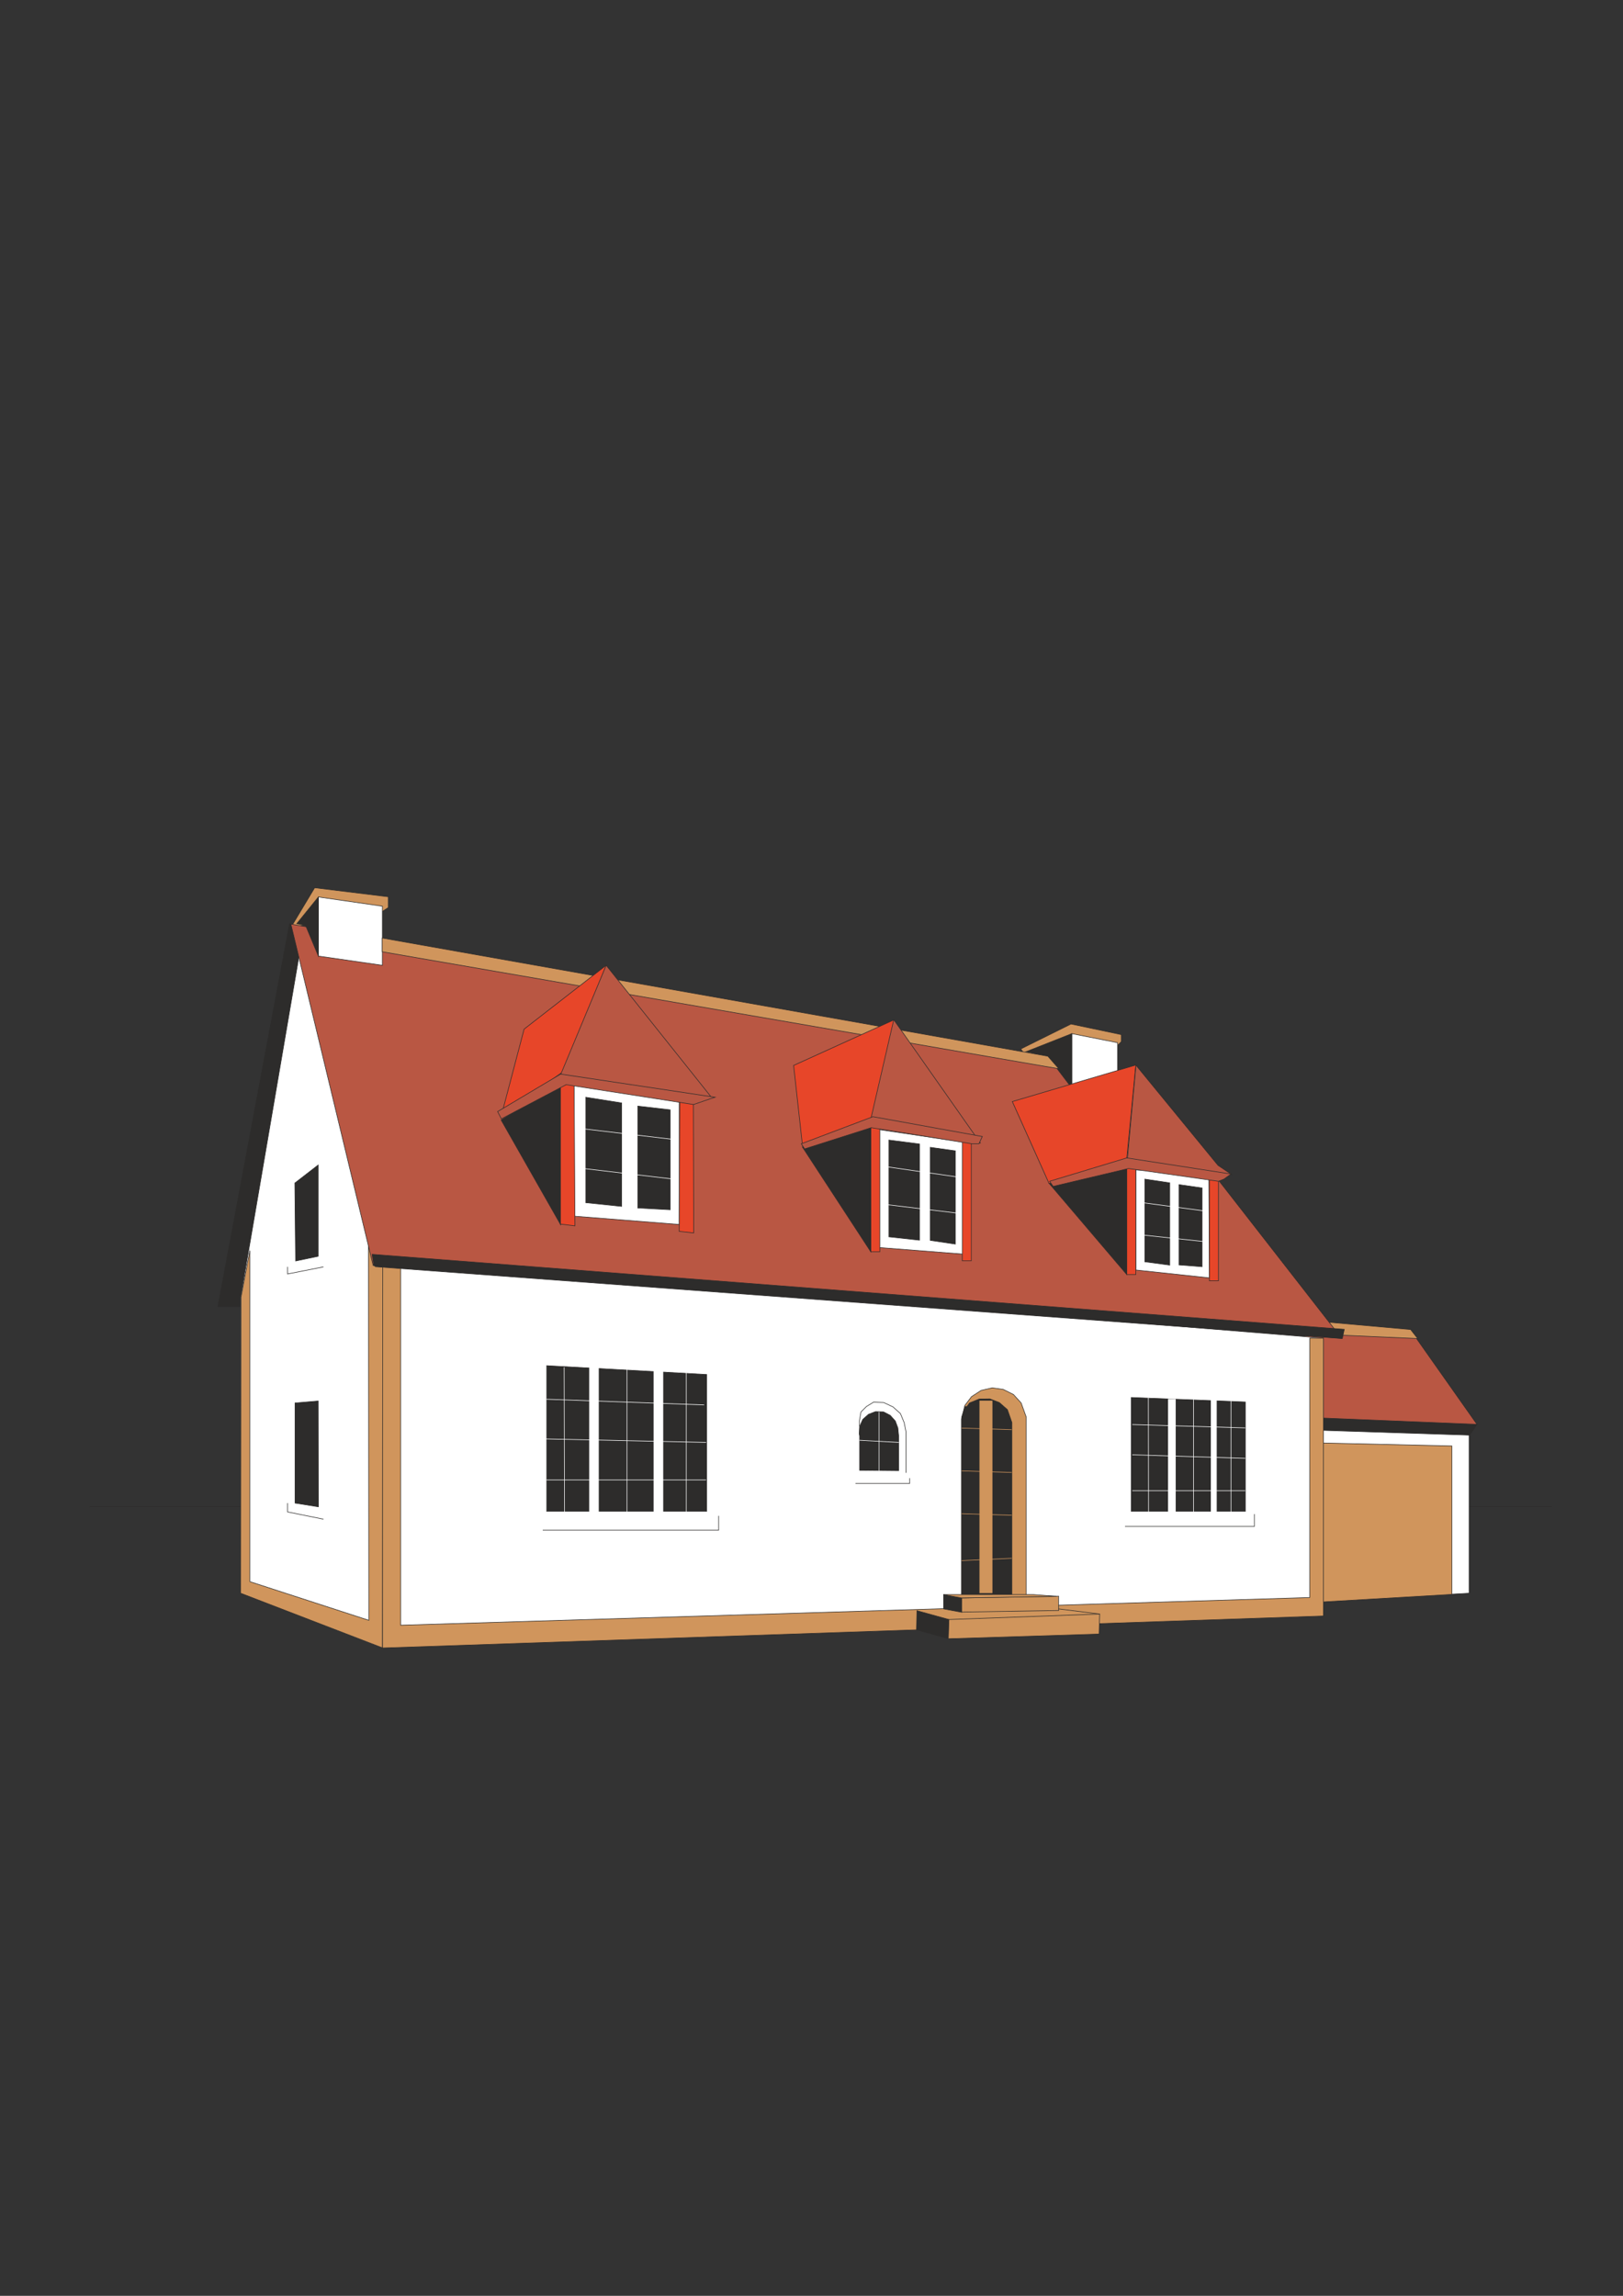 <?xml version="1.0" encoding="utf-8"?>
<!-- Created by UniConvertor 2.0rc4 (https://sk1project.net/) -->
<svg xmlns="http://www.w3.org/2000/svg" height="841.89pt" viewBox="0 0 595.276 841.89" width="595.276pt" version="1.1" xmlns:xlink="http://www.w3.org/1999/xlink" id="b43d2280-f60b-11ea-8058-dcc15c148e23">

<rect x="0" y="0" width="595.276" height="841.89" fill="#333333" stroke="none"/>

<g>
	<path style="stroke:#2d2c2b;stroke-width:0.216;stroke-miterlimit:10.433;fill:none;" d="M 32.894,552.561 L 569.15,552.561" />
	<path style="stroke:#2d2c2b;stroke-width:0.216;stroke-miterlimit:10.433;fill:#ffffff;" d="M 478.574,587.625 L 538.838,584.241 538.838,522.465 481.886,520.737 478.574,587.625 Z" />
	<path style="stroke:#2d2c2b;stroke-width:0.216;stroke-miterlimit:10.433;fill:#d0955c;" d="M 485.342,529.161 L 532.502,530.241 532.502,584.673 481.958,587.625 485.342,529.161 Z" />
	<path style="stroke:#2d2c2b;stroke-width:0.216;stroke-miterlimit:10.433;fill:#b95743;" d="M 478.574,522.537 L 539.054,524.913 541.718,522.321 517.166,487.473 478.574,485.745 478.574,522.537 Z" />
	<path style="stroke:#2d2c2b;stroke-width:0.216;stroke-miterlimit:10.433;fill:#d0955c;" d="M 517.382,487.545 L 478.574,484.089 478.574,489.057 519.974,490.857 517.382,487.545 Z" />
	<path style="stroke:#2d2c2b;stroke-width:0.216;stroke-miterlimit:10.433;fill:#2d2c2b;" d="M 541.718,522.321 L 476.486,519.657 477.206,524.265 539.054,526.281 541.718,522.321 Z" />
	<path style="stroke:#2d2c2b;stroke-width:0.216;stroke-miterlimit:10.433;fill:#d0955c;" d="M 375.758,386.529 L 374.39,384.657 392.822,375.513 411.254,379.401 411.254,381.993 407.942,385.305 375.758,386.529 Z" />
	<path style="stroke:#2d2c2b;stroke-width:0.216;stroke-miterlimit:10.433;fill:#d0955c;" d="M 106.766,339.945 L 115.406,325.545 142.406,328.857 142.406,332.817 138.446,335.409 106.766,339.945 Z" />
	<path style="stroke:#2d2c2b;stroke-width:0.216;stroke-miterlimit:10.433;fill:#2d2c2b;" d="M 110.798,341.961 L 106.19,338.721 79.91,479.121 118.43,479.121 110.798,341.961 Z" />
	<path style="stroke:#2d2c2b;stroke-width:0.216;stroke-miterlimit:10.433;fill:#ffffff;" d="M 140.174,604.329 L 140.174,462.345 485.342,490.713 485.342,592.593 140.174,604.329 Z" />
	<path style="stroke:#2d2c2b;stroke-width:0.216;stroke-miterlimit:10.433;fill:#d0955c;" d="M 146.942,462.417 L 146.942,595.977 480.374,585.825 480.374,490.713 485.414,490.713 485.414,592.593 140.246,604.329 140.246,462.417 146.942,462.417 Z" />
	<path style="stroke:#2d2c2b;stroke-width:0.216;stroke-miterlimit:10.433;fill:#ffffff;" d="M 140.174,604.329 L 88.262,584.241 88.262,475.737 110.15,347.793 140.174,462.345 140.174,604.329 Z" />
	<path style="stroke:#2d2c2b;stroke-width:0.216;stroke-miterlimit:10.433;fill:#d0955c;" d="M 135.134,444.201 L 135.278,594.177 91.646,579.993 91.646,458.601 88.406,475.665 88.262,584.241 140.246,604.257 140.39,463.281 135.134,444.201 Z" />
	<path style="stroke:#2d2c2b;stroke-width:0.216;stroke-miterlimit:10.433;fill:#b95743;" d="M 106.694,338.865 L 136.862,464.073 492.11,490.785 416.726,394.017 106.694,338.865 Z" />
	<path style="stroke:#2d2c2b;stroke-width:0.216;stroke-miterlimit:10.433;fill:#2d2c2b;" d="M 108.134,433.833 L 116.702,427.209 116.702,460.689 108.422,462.417 108.134,433.833 Z" />
	<path style="stroke:#2d2c2b;stroke-width:0.216;stroke-miterlimit:10.433;fill:#ffffff;" d="M 116.774,350.601 L 116.774,328.929 140.246,332.313 140.246,353.985 116.774,350.601 Z" />
	<path style="stroke:#2d2c2b;stroke-width:0.216;stroke-miterlimit:10.433;fill:#ffffff;" d="M 393.11,379.041 L 409.886,382.353 409.886,402.441 393.11,399.057 393.11,379.041 Z" />
	<path style="stroke:#2d2c2b;stroke-width:0.216;stroke-miterlimit:10.433;fill:#2d2c2b;" d="M 393.11,398.985 L 384.254,387.321 376.334,385.665 393.11,379.041 393.11,398.985 Z" />
	<path style="stroke:#2d2c2b;stroke-width:0.216;stroke-miterlimit:10.433;fill:#2d2c2b;" d="M 116.774,350.601 L 112.094,339.369 108.854,338.721 116.774,328.929 116.774,350.601 Z" />
	<path style="stroke:#2d2c2b;stroke-width:0.216;stroke-miterlimit:10.433;fill:#d0955c;" d="M 140.174,343.977 L 384.326,387.321 388.358,391.929 140.174,349.017 140.174,343.977 Z" />
	<path style="stroke:#2d2c2b;stroke-width:0.216;stroke-miterlimit:10.433;fill:#2d2c2b;" d="M 183.806,410.721 L 205.622,397.401 205.622,449.097 183.806,410.721 Z" />
	<path style="stroke:#2d2c2b;stroke-width:0.216;stroke-miterlimit:10.433;fill:#ffffff;" d="M 207.206,445.713 L 249.11,449.025 249.11,402.297 207.206,397.329 207.206,445.713 Z" />
	<path style="stroke:#2d2c2b;stroke-width:0.216;stroke-miterlimit:10.433;fill:#e74629;" d="M 205.55,449.097 L 205.55,397.329 210.59,397.329 210.878,449.529 205.55,448.881 205.55,449.097 Z" />
	<path style="stroke:#2d2c2b;stroke-width:0.216;stroke-miterlimit:10.433;fill:#e74629;" d="M 249.11,451.545 L 249.326,402.297 254.294,402.297 254.438,452.121 249.11,451.545 Z" />
	<path style="stroke:#2d2c2b;stroke-width:0.216;stroke-miterlimit:10.433;fill:#e74629;" d="M 222.326,353.985 L 192.23,377.385 183.878,409.137 207.278,392.433 222.326,353.985 Z" />
	<path style="stroke:#2d2c2b;stroke-width:0.216;stroke-miterlimit:10.433;fill:#b95743;" d="M 260.918,402.369 L 222.326,353.985 205.622,394.089 260.918,402.369 Z" />
	<path style="stroke:#2d2c2b;stroke-width:0.216;stroke-miterlimit:10.433;fill:#b95743;" d="M 182.51,407.625 L 183.878,410.289 207.638,397.761 254.366,405.033 260.27,403.017 262.286,402.369 205.622,393.873 182.51,407.625 Z" />
	<path style="stroke:#2d2c2b;stroke-width:0.216;stroke-miterlimit:10.433;fill:#ffffff;" d="M 321.11,457.377 L 354.302,459.969 354.59,419.001 321.11,414.033 321.11,457.377 Z" />
	<path style="stroke:#2d2c2b;stroke-width:0.216;stroke-miterlimit:10.433;fill:#ffffff;" d="M 416.654,429.009 L 443.366,430.665 443.582,468.609 416.654,465.729 416.654,429.009 Z" />
	<path style="stroke:#2d2c2b;stroke-width:0.216;stroke-miterlimit:10.433;fill:#e74629;" d="M 319.382,459.033 L 319.382,412.305 322.694,412.305 322.694,459.033 319.382,459.033 Z" />
	<path style="stroke:#2d2c2b;stroke-width:0.216;stroke-miterlimit:10.433;fill:#e74629;" d="M 352.934,462.345 L 352.934,415.617 356.246,415.617 356.246,462.345 352.934,462.345 Z" />
	<path style="stroke:#2d2c2b;stroke-width:0.216;stroke-miterlimit:10.433;fill:#e74629;" d="M 413.27,467.385 L 413.27,425.553 416.582,425.553 416.582,467.385 413.27,467.385 Z" />
	<path style="stroke:#2d2c2b;stroke-width:0.216;stroke-miterlimit:10.433;fill:#e74629;" d="M 443.582,469.689 L 443.582,427.857 446.894,427.857 446.894,469.689 443.582,469.689 Z" />
	<path style="stroke:#2d2c2b;stroke-width:0.216;stroke-miterlimit:10.433;fill:#2d2c2b;" d="M 319.382,459.033 L 294.326,420.657 319.382,410.649 319.382,459.033 Z" />
	<path style="stroke:#2d2c2b;stroke-width:0.216;stroke-miterlimit:10.433;fill:#2d2c2b;" d="M 413.27,467.385 L 384.758,433.905 413.27,427.281 413.27,467.385 Z" />
	<path style="stroke:#2d2c2b;stroke-width:0.216;stroke-miterlimit:10.433;fill:#e74629;" d="M 384.758,433.977 L 371.294,403.953 416.582,390.561 413.198,425.553 384.758,433.977 Z" />
	<path style="stroke:#2d2c2b;stroke-width:0.216;stroke-miterlimit:10.433;fill:#e74629;" d="M 294.398,420.729 L 291.086,390.705 327.878,374.001 321.11,410.793 294.398,420.729 Z" />
	<path style="stroke:#2d2c2b;stroke-width:0.216;stroke-miterlimit:10.433;fill:#b95743;" d="M 327.806,373.929 L 359.558,419.145 319.31,410.721 327.806,373.929 Z" />
	<path style="stroke:#2d2c2b;stroke-width:0.216;stroke-miterlimit:10.433;fill:#b95743;" d="M 416.654,390.633 L 446.75,427.353 451.79,430.737 413.27,427.353 416.654,390.633 Z" />
	<path style="stroke:#2d2c2b;stroke-width:0.216;stroke-miterlimit:10.433;fill:#d0955c;" d="M 376.406,589.281 L 376.406,523.689 376.406,522.465 376.406,519.657 374.534,514.473 371.726,511.377 367.982,509.505 363.95,508.929 359.846,509.865 356.318,512.169 353.87,515.409 352.646,520.377 352.646,526.281 352.646,587.337 376.406,589.281 Z" />
	<path style="stroke:#2d2c2b;stroke-width:0.216;stroke-miterlimit:10.433;fill:#2d2c2b;" d="M 200.51,554.217 L 200.51,500.793 259.19,504.033 259.19,554.217 200.51,554.217 Z" />
	<path style="stroke:#2d2c2b;stroke-width:0.216;stroke-miterlimit:10.433;fill:#2d2c2b;" d="M 414.926,512.457 L 456.758,514.113 456.758,554.217 414.926,554.217 414.926,512.457 Z" />
	<path style="stroke:#2d2c2b;stroke-width:0.216;stroke-miterlimit:10.433;fill:none;" d="M 315.206,523.041 L 315.206,521.025 315.782,517.785 317.798,515.769 320.39,514.185 324.134,514.329 327.518,515.913 330.254,518.361 331.622,521.673 332.27,524.913 332.27,525.633 332.27,540.105" />
	<path style="stroke:#2d2c2b;stroke-width:0.216;stroke-miterlimit:10.433;fill:#2d2c2b;" d="M 116.774,552.561 L 108.206,551.193 108.206,514.473 116.702,513.753 116.774,552.561 Z" />
	<path style="stroke:#2d2c2b;stroke-width:0.216;stroke-miterlimit:10.433;fill:#2d2c2b;" d="M 214.838,402.369 L 228.014,404.457 228.014,442.401 214.838,441.033 214.838,402.369 Z" />
	<path style="stroke:#2d2c2b;stroke-width:0.216;stroke-miterlimit:10.433;fill:#2d2c2b;" d="M 233.918,405.609 L 245.798,406.977 245.798,443.625 233.918,442.977 233.918,405.609 Z" />
	<path style="stroke:#ffffff;stroke-width:0.216;stroke-miterlimit:10.433;fill:none;" d="M 213.47,413.889 L 247.742,417.921" />
	<path style="stroke:#ffffff;stroke-width:0.216;stroke-miterlimit:10.433;fill:none;" d="M 213.47,428.433 L 247.094,432.393" />
	<path style="stroke:#2d2c2b;stroke-width:0.216;stroke-miterlimit:10.433;fill:#2d2c2b;" d="M 137.078,463.929 L 136.502,459.969 493.046,487.473 492.326,490.857 137.726,464.505 137.078,463.929 Z" />
	<path style="stroke:#2d2c2b;stroke-width:0.216;stroke-miterlimit:10.433;fill:#b95743;" d="M 295.118,421.305 L 293.894,419.433 320.174,409.497 360.278,416.769 359.054,419.433 356.39,419.433 319.526,413.529 295.118,421.305 Z" />
	<path style="stroke:#2d2c2b;stroke-width:0.216;stroke-miterlimit:10.433;fill:#2d2c2b;" d="M 326.006,418.065 L 337.238,419.505 337.238,454.785 326.006,453.561 326.006,418.065 Z" />
	<path style="stroke:#2d2c2b;stroke-width:0.216;stroke-miterlimit:10.433;fill:#2d2c2b;" d="M 341.198,420.729 L 350.414,422.025 350.414,456.225 341.198,454.857 341.198,420.729 Z" />
	<path style="stroke:#ffffff;stroke-width:0.216;stroke-miterlimit:10.433;fill:none;" d="M 324.71,427.785 L 351.638,431.673" />
	<path style="stroke:#ffffff;stroke-width:0.216;stroke-miterlimit:10.433;fill:none;" d="M 324.71,441.681 L 351.638,444.921" />
	<path style="stroke:#2d2c2b;stroke-width:0.216;stroke-miterlimit:10.433;fill:#b95743;" d="M 384.974,433.185 L 413.27,424.617 451.502,430.521 448.91,432.393 446.894,433.185 413.918,428.505 386.27,435.057 384.974,433.185 Z" />
	<path style="stroke:#2d2c2b;stroke-width:0.216;stroke-miterlimit:10.433;fill:#2d2c2b;" d="M 419.894,462.705 L 419.894,432.393 429.038,433.761 429.038,463.929 419.894,462.705 Z" />
	<path style="stroke:#2d2c2b;stroke-width:0.216;stroke-miterlimit:10.433;fill:#2d2c2b;" d="M 432.422,434.409 L 440.918,435.633 440.918,464.505 432.422,463.857 432.422,434.409 Z" />
	<path style="stroke:#ffffff;stroke-width:0.216;stroke-miterlimit:10.433;fill:none;" d="M 417.95,440.889 L 442.286,444.129" />
	<path style="stroke:#ffffff;stroke-width:0.216;stroke-miterlimit:10.433;fill:none;" d="M 417.95,452.769 L 442.286,455.361" />
	<path style="stroke:#ffffff;stroke-width:0.216;stroke-miterlimit:10.433;fill:#ffffff;" d="M 428.534,554.433 L 428.534,513.105 431.126,513.105 431.126,554.433 428.534,554.433 Z" />
	<path style="stroke:#ffffff;stroke-width:0.216;stroke-miterlimit:10.433;fill:#ffffff;" d="M 444.23,554.433 L 444.23,513.105 446.174,513.105 446.174,554.433 444.23,554.433 Z" />
	<path style="stroke:#ffffff;stroke-width:0.216;stroke-miterlimit:10.433;fill:none;" d="M 415.286,522.393 L 456.758,523.617" />
	<path style="stroke:#ffffff;stroke-width:0.216;stroke-miterlimit:10.433;fill:none;" d="M 415.286,533.481 L 456.758,534.777" />
	<path style="stroke:#ffffff;stroke-width:0.216;stroke-miterlimit:10.433;fill:none;" d="M 415.286,546.657 L 456.758,546.657" />
	<path style="stroke:#2d2c2b;stroke-width:0.216;stroke-miterlimit:10.433;fill:none;" d="M 460.07,555.225 L 460.07,559.761 412.622,559.761" />
	<path style="stroke:#ffffff;stroke-width:0.216;stroke-miterlimit:10.433;fill:none;" d="M 451.502,513.753 L 451.502,554.433" />
	<path style="stroke:#ffffff;stroke-width:0.216;stroke-miterlimit:10.433;fill:none;" d="M 437.75,513.177 L 437.75,554.433" />
	<path style="stroke:#ffffff;stroke-width:0.216;stroke-miterlimit:10.433;fill:none;" d="M 421.19,512.529 L 421.262,554.433" />
	<path style="stroke:#2d2c2b;stroke-width:0.216;stroke-miterlimit:10.433;fill:#2d2c2b;" d="M 371.15,523.689 L 371.15,586.689 352.718,585.321 352.718,519.657 354.014,515.769 354.662,515.769 355.598,514.473 359.126,513.033 363.014,512.961 366.542,514.329 369.494,516.921 371.15,521.673 371.15,523.689 Z" />
	<path style="stroke:#2d2c2b;stroke-width:0.216;stroke-miterlimit:10.433;fill:#2d2c2b;" d="M 336.302,590.649 L 348.038,593.889 347.894,600.945 336.158,597.633 336.302,590.649 Z" />
	<path style="stroke:#2d2c2b;stroke-width:0.216;stroke-miterlimit:10.433;fill:#d0955c;" d="M 348.038,593.889 L 403.334,591.873 403.118,599.217 347.822,600.945 348.038,593.889 Z" />
	<path style="stroke:#2d2c2b;stroke-width:0.216;stroke-miterlimit:10.433;fill:#2d2c2b;" d="M 346.094,590.001 L 346.094,584.745 352.718,585.969 352.718,591.225 346.094,590.001 Z" />
	<path style="stroke:#2d2c2b;stroke-width:0.216;stroke-miterlimit:10.433;fill:#d0955c;" d="M 352.718,585.969 L 388.286,585.321 388.286,590.577 352.718,591.153 352.718,585.969 Z" />
	<path style="stroke:#2d2c2b;stroke-width:0.216;stroke-miterlimit:10.433;fill:none;" d="M 388.286,590.001 L 403.334,591.873" />
	<path style="stroke:#2d2c2b;stroke-width:0.216;stroke-miterlimit:10.433;fill:#d0955c;" d="M 387.566,585.393 L 378.998,584.745 346.022,584.745 352.646,585.969 387.566,585.393 Z" />
	<path style="stroke:#d0955c;stroke-width:0.216;stroke-miterlimit:10.433;fill:#d0955c;" d="M 359.342,584.097 L 359.342,513.753 363.878,513.753 363.878,584.097 359.342,584.097 Z" />
	<path style="stroke:#d0955c;stroke-width:0.216;stroke-miterlimit:10.433;fill:none;" d="M 352.718,523.689 L 371.078,524.265" />
	<path style="stroke:#d0955c;stroke-width:0.216;stroke-miterlimit:10.433;fill:none;" d="M 352.718,539.385 L 371.078,539.961" />
	<path style="stroke:#d0955c;stroke-width:0.216;stroke-miterlimit:10.433;fill:none;" d="M 352.718,555.081 L 371.078,555.657" />
	<path style="stroke:#d0955c;stroke-width:0.216;stroke-miterlimit:10.433;fill:none;" d="M 352.718,572.289 L 371.078,571.425" />
	<path style="stroke:#2d2c2b;stroke-width:0.216;stroke-miterlimit:10.433;fill:#2d2c2b;" d="M 315.278,526.569 L 315.134,525.777 315.278,523.113 316.43,520.521 318.518,518.649 321.11,517.641 323.99,517.713 326.51,519.009 328.382,521.097 329.318,523.617 329.606,526.425 329.606,526.425 329.606,539.313 315.278,539.169 315.278,526.569 Z" />
	<path style="stroke:#ffffff;stroke-width:0.216;stroke-miterlimit:10.433;fill:none;" d="M 322.406,517.785 L 322.406,539.385" />
	<path style="stroke:#ffffff;stroke-width:0.216;stroke-miterlimit:10.433;fill:none;" d="M 329.678,528.945 L 315.206,528.153" />
	<path style="stroke:#2d2c2b;stroke-width:0.216;stroke-miterlimit:10.433;fill:none;" d="M 333.638,542.049 L 333.638,543.993 313.766,543.993" />
	<path style="stroke:#2d2c2b;stroke-width:0.216;stroke-miterlimit:10.433;fill:none;" d="M 105.47,551.193 L 105.47,554.433 118.646,557.097" />
	<path style="stroke:#2d2c2b;stroke-width:0.216;stroke-miterlimit:10.433;fill:none;" d="M 105.47,464.577 L 105.47,467.169 118.646,464.577" />
	<path style="stroke:#ffffff;stroke-width:0.216;stroke-miterlimit:10.433;fill:#ffffff;" d="M 216.206,554.433 L 216.206,501.297 219.518,501.297 219.518,554.433 216.206,554.433 Z" />
	<path style="stroke:#ffffff;stroke-width:0.216;stroke-miterlimit:10.433;fill:#ffffff;" d="M 239.822,554.433 L 239.822,501.297 243.134,501.297 243.134,554.433 239.822,554.433 Z" />
	<path style="stroke:#ffffff;stroke-width:0.216;stroke-miterlimit:10.433;fill:none;" d="M 229.958,502.017 L 229.958,554.433" />
	<path style="stroke:#ffffff;stroke-width:0.216;stroke-miterlimit:10.433;fill:none;" d="M 251.702,503.385 L 251.702,554.433" />
	<path style="stroke:#ffffff;stroke-width:0.216;stroke-miterlimit:10.433;fill:none;" d="M 206.918,501.369 L 207.062,554.433" />
	<path style="stroke:#ffffff;stroke-width:0.216;stroke-miterlimit:10.433;fill:none;" d="M 258.254,515.193 L 200.366,513.105" />
	<path style="stroke:#ffffff;stroke-width:0.216;stroke-miterlimit:10.433;fill:none;" d="M 258.974,528.945 L 199.718,527.649" />
	<path style="stroke:#ffffff;stroke-width:0.216;stroke-miterlimit:10.433;fill:none;" d="M 258.974,542.697 L 200.366,542.697" />
	<path style="stroke:#2d2c2b;stroke-width:0.216;stroke-miterlimit:10.433;fill:none;" d="M 199.07,561.129 L 263.582,561.129 263.582,555.873" />
</g>
</svg>